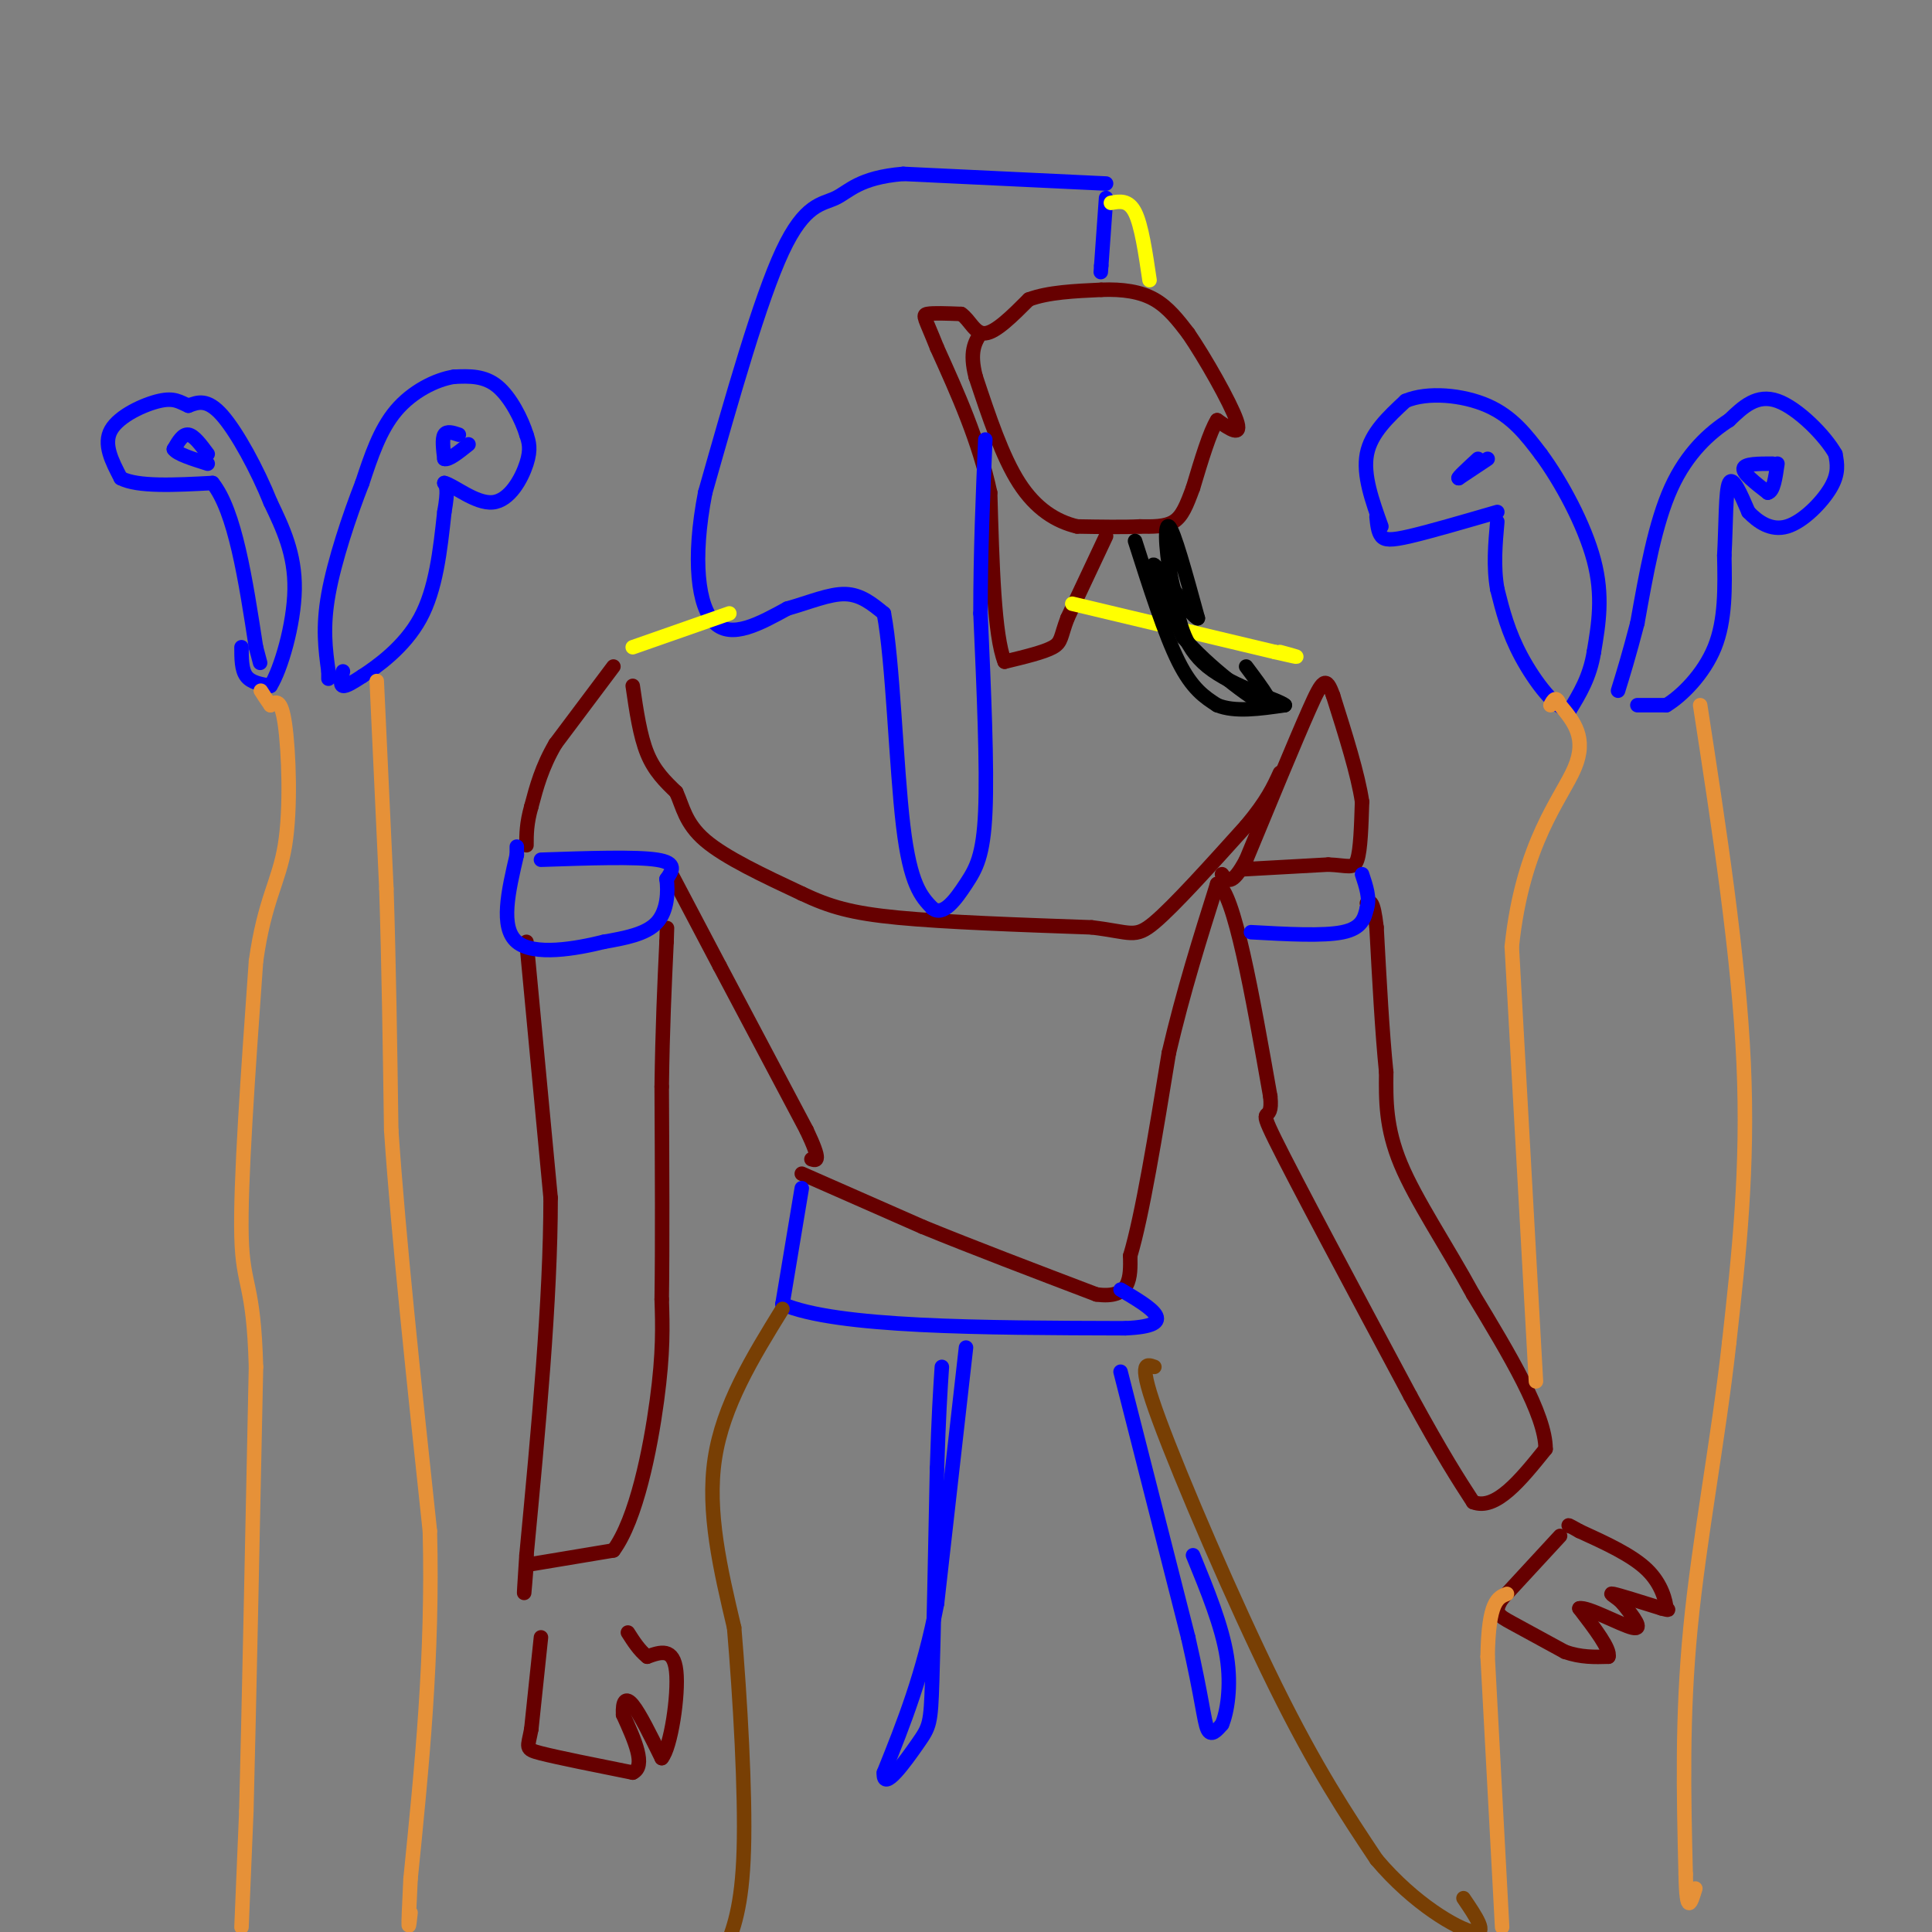<svg viewBox='0 0 400 400' version='1.1' xmlns='http://www.w3.org/2000/svg' xmlns:xlink='http://www.w3.org/1999/xlink'><rect x="0" y="0" width="400" height="400" fill="#808080" stroke="none"/><g fill='none' stroke='#660000' stroke-width='3' stroke-linecap='round' stroke-linejoin='round'><path d='M127,138c0.000,0.000 -12.000,16.000 -12,16'/><path d='M115,154c-2.833,4.833 -3.917,8.917 -5,13'/><path d='M110,167c-1.000,3.500 -1.000,5.750 -1,8'/><path d='M109,195c0.000,0.000 5.000,53.000 5,53'/><path d='M114,248c0.000,21.167 -2.500,47.583 -5,74'/><path d='M109,322c-0.833,12.667 -0.417,7.333 0,2'/><path d='M109,324c0.000,0.000 18.000,-3.000 18,-3'/><path d='M127,321c4.756,-6.422 7.644,-20.978 9,-31c1.356,-10.022 1.178,-15.511 1,-21'/><path d='M137,269c0.167,-10.833 0.083,-27.417 0,-44'/><path d='M137,225c0.167,-12.333 0.583,-21.167 1,-30'/><path d='M138,195c0.167,-5.000 0.083,-2.500 0,0'/><path d='M139,181c0.000,0.000 10.000,19.000 10,19'/><path d='M149,200c4.667,8.833 11.333,21.417 18,34'/><path d='M167,234c3.167,6.667 2.083,6.333 1,6'/><path d='M112,339c0.000,0.000 -2.000,19.000 -2,19'/><path d='M110,358c-0.711,3.889 -1.489,4.111 2,5c3.489,0.889 11.244,2.444 19,4'/><path d='M131,367c2.833,-1.333 0.417,-6.667 -2,-12'/><path d='M129,355c-0.133,-2.800 0.533,-3.800 2,-2c1.467,1.800 3.733,6.400 6,11'/><path d='M137,364c1.867,-2.156 3.533,-13.044 3,-18c-0.533,-4.956 -3.267,-3.978 -6,-3'/><path d='M134,343c-1.667,-1.333 -2.833,-3.167 -4,-5'/><path d='M166,243c0.000,0.000 25.000,11.000 25,11'/><path d='M191,254c10.167,4.167 23.083,9.083 36,14'/><path d='M227,268c7.167,1.000 7.083,-3.500 7,-8'/><path d='M234,260c2.500,-8.333 5.250,-25.167 8,-42'/><path d='M242,218c3.000,-12.833 6.500,-23.917 10,-35'/><path d='M252,183c3.500,1.500 7.250,22.750 11,44'/><path d='M263,227c0.689,6.489 -3.089,0.711 1,9c4.089,8.289 16.044,30.644 28,53'/><path d='M292,289c6.833,12.500 9.917,17.250 13,22'/><path d='M305,311c4.667,1.833 9.833,-4.583 15,-11'/><path d='M320,300c0.000,-7.167 -7.500,-19.583 -15,-32'/><path d='M305,268c-5.533,-10.133 -11.867,-19.467 -15,-27c-3.133,-7.533 -3.067,-13.267 -3,-19'/><path d='M287,222c-0.833,-8.167 -1.417,-19.083 -2,-30'/><path d='M285,192c-0.667,-5.833 -1.333,-5.417 -2,-5'/><path d='M257,180c0.000,0.000 18.000,-1.000 18,-1'/><path d='M275,179c4.089,0.156 5.311,1.044 6,-1c0.689,-2.044 0.844,-7.022 1,-12'/><path d='M282,166c-0.833,-5.667 -3.417,-13.833 -6,-22'/><path d='M276,144c-1.467,-4.133 -2.133,-3.467 -5,3c-2.867,6.467 -7.933,18.733 -13,31'/><path d='M258,178c-3.000,5.667 -4.000,4.333 -5,3'/><path d='M131,142c0.750,5.167 1.500,10.333 3,14c1.500,3.667 3.750,5.833 6,8'/><path d='M140,164c1.378,2.978 1.822,6.422 6,10c4.178,3.578 12.089,7.289 20,11'/><path d='M166,185c5.778,2.733 10.222,4.067 20,5c9.778,0.933 24.889,1.467 40,2'/><path d='M226,192c8.267,0.978 8.933,2.422 13,-1c4.067,-3.422 11.533,-11.711 19,-20'/><path d='M258,171c4.333,-5.167 5.667,-8.083 7,-11'/><path d='M229,111c0.000,0.000 -8.000,17.000 -8,17'/><path d='M221,128c-1.467,3.844 -1.133,4.956 -3,6c-1.867,1.044 -5.933,2.022 -10,3'/><path d='M208,137c-2.167,-5.333 -2.583,-20.167 -3,-35'/><path d='M205,102c-2.333,-10.833 -6.667,-20.417 -11,-30'/><path d='M194,72c-2.467,-6.222 -3.133,-6.778 -2,-7c1.133,-0.222 4.067,-0.111 7,0'/><path d='M199,65c1.800,1.200 2.800,4.200 5,4c2.200,-0.200 5.600,-3.600 9,-7'/><path d='M213,62c4.000,-1.500 9.500,-1.750 15,-2'/><path d='M228,60c4.467,-0.178 8.133,0.378 11,2c2.867,1.622 4.933,4.311 7,7'/><path d='M246,69c3.489,5.089 8.711,14.311 10,18c1.289,3.689 -1.356,1.844 -4,0'/><path d='M252,87c-1.500,2.333 -3.250,8.167 -5,14'/><path d='M247,101c-1.356,3.689 -2.244,5.911 -4,7c-1.756,1.089 -4.378,1.044 -7,1'/><path d='M236,109c-3.333,0.167 -8.167,0.083 -13,0'/><path d='M223,109c-4.289,-1.022 -8.511,-3.578 -12,-9c-3.489,-5.422 -6.244,-13.711 -9,-22'/><path d='M202,78c-1.333,-5.167 -0.167,-7.083 1,-9'/><path d='M323,318c0.000,0.000 -12.000,13.000 -12,13'/><path d='M311,331c-1.911,2.867 -0.689,3.533 2,5c2.689,1.467 6.844,3.733 11,6'/><path d='M324,342c3.333,1.167 6.167,1.083 9,1'/><path d='M333,343c0.500,-1.500 -2.750,-5.750 -6,-10'/><path d='M327,333c1.600,-0.444 8.600,3.444 11,4c2.400,0.556 0.200,-2.222 -2,-5'/><path d='M336,332c-1.200,-1.356 -3.200,-2.244 -2,-2c1.200,0.244 5.600,1.622 10,3'/><path d='M344,333c1.833,0.500 1.417,0.250 1,0'/><path d='M345,333c-0.111,-1.422 -0.889,-4.978 -4,-8c-3.111,-3.022 -8.556,-5.511 -14,-8'/><path d='M327,317c-2.667,-1.500 -2.333,-1.250 -2,-1'/></g>
<g fill='none' stroke='#0000ff' stroke-width='3' stroke-linecap='round' stroke-linejoin='round'><path d='M166,246c0.000,0.000 -4.000,24.000 -4,24'/><path d='M162,270c11.167,4.833 41.083,4.917 71,5'/><path d='M233,275c11.667,-0.500 5.333,-4.250 -1,-8'/><path d='M259,193c7.500,0.417 15.000,0.833 19,0c4.000,-0.833 4.500,-2.917 5,-5'/><path d='M283,188c0.667,-2.000 -0.167,-4.500 -1,-7'/><path d='M112,178c9.833,-0.333 19.667,-0.667 24,0c4.333,0.667 3.167,2.333 2,4'/><path d='M138,182c0.356,2.444 0.244,6.556 -2,9c-2.244,2.444 -6.622,3.222 -11,4'/><path d='M125,195c-5.711,1.422 -14.489,2.978 -18,0c-3.511,-2.978 -1.756,-10.489 0,-18'/><path d='M107,177c0.000,-3.000 0.000,-1.500 0,0'/><path d='M200,279c0.000,0.000 -6.000,53.000 -6,53'/><path d='M194,332c-2.833,14.667 -6.917,24.833 -11,35'/><path d='M183,367c-0.286,4.310 4.500,-2.417 7,-6c2.500,-3.583 2.714,-4.024 3,-13c0.286,-8.976 0.643,-26.488 1,-44'/><path d='M194,304c0.333,-10.833 0.667,-15.917 1,-21'/><path d='M232,284c0.000,0.000 14.000,55.000 14,55'/><path d='M246,339c2.933,12.822 3.267,17.378 4,19c0.733,1.622 1.867,0.311 3,-1'/><path d='M253,357c1.000,-2.333 2.000,-7.667 1,-14c-1.000,-6.333 -4.000,-13.667 -7,-21'/><path d='M310,106c-6.956,2.022 -13.911,4.044 -18,5c-4.089,0.956 -5.311,0.844 -6,0c-0.689,-0.844 -0.844,-2.422 -1,-4'/><path d='M286,109c-1.917,-5.333 -3.833,-10.667 -3,-15c0.833,-4.333 4.417,-7.667 8,-11'/><path d='M291,83c4.533,-1.933 11.867,-1.267 17,1c5.133,2.267 8.067,6.133 11,10'/><path d='M319,94c4.156,5.600 9.044,14.600 11,22c1.956,7.400 0.978,13.200 0,19'/><path d='M330,135c-0.833,5.167 -2.917,8.583 -5,12'/><path d='M325,147c-2.778,0.044 -7.222,-5.844 -10,-11c-2.778,-5.156 -3.889,-9.578 -5,-14'/><path d='M310,122c-0.833,-4.667 -0.417,-9.333 0,-14'/><path d='M339,146c0.000,0.000 6.000,0.000 6,0'/><path d='M345,146c3.067,-1.822 7.733,-6.378 10,-12c2.267,-5.622 2.133,-12.311 2,-19'/><path d='M357,115c0.356,-6.556 0.244,-13.444 1,-15c0.756,-1.556 2.378,2.222 4,6'/><path d='M362,106c1.905,2.000 4.667,4.000 8,3c3.333,-1.000 7.238,-5.000 9,-8c1.762,-3.000 1.381,-5.000 1,-7'/><path d='M380,94c-2.067,-3.711 -7.733,-9.489 -12,-11c-4.267,-1.511 -7.133,1.244 -10,4'/><path d='M358,87c-3.911,2.489 -8.689,6.711 -12,14c-3.311,7.289 -5.156,17.644 -7,28'/><path d='M339,129c-1.833,7.000 -2.917,10.500 -4,14'/><path d='M367,96c-2.917,0.000 -5.833,0.000 -6,1c-0.167,1.000 2.417,3.000 5,5'/><path d='M366,102c1.167,-0.167 1.583,-3.083 2,-6'/><path d='M308,95c0.000,0.000 -6.000,4.000 -6,4'/><path d='M302,99c-0.333,0.000 1.833,-2.000 4,-4'/><path d='M71,139c-0.333,1.417 -0.667,2.833 0,3c0.667,0.167 2.333,-0.917 4,-2'/><path d='M75,140c3.067,-2.000 8.733,-6.000 12,-12c3.267,-6.000 4.133,-14.000 5,-22'/><path d='M92,106c0.833,-4.667 0.417,-5.333 0,-6'/><path d='M92,100c1.845,0.381 6.458,4.333 10,4c3.542,-0.333 6.012,-4.952 7,-8c0.988,-3.048 0.494,-4.524 0,-6'/><path d='M109,90c-0.933,-3.067 -3.267,-7.733 -6,-10c-2.733,-2.267 -5.867,-2.133 -9,-2'/><path d='M94,78c-3.756,0.578 -8.644,3.022 -12,7c-3.356,3.978 -5.178,9.489 -7,15'/><path d='M75,100c-2.644,6.733 -5.756,16.067 -7,23c-1.244,6.933 -0.622,11.467 0,16'/><path d='M68,139c0.000,2.667 0.000,1.333 0,0'/><path d='M50,134c0.000,2.333 0.000,4.667 1,6c1.000,1.333 3.000,1.667 5,2'/><path d='M56,142c2.111,-3.333 4.889,-12.667 5,-20c0.111,-7.333 -2.444,-12.667 -5,-18'/><path d='M56,104c-2.689,-6.711 -6.911,-14.489 -10,-18c-3.089,-3.511 -5.044,-2.756 -7,-2'/><path d='M39,84c-1.821,-0.774 -2.875,-1.708 -6,-1c-3.125,0.708 -8.321,3.060 -10,6c-1.679,2.940 0.161,6.470 2,10'/><path d='M25,99c3.500,1.833 11.250,1.417 19,1'/><path d='M44,100c4.667,5.833 6.833,19.917 9,34'/><path d='M53,134c1.500,5.667 0.750,2.833 0,0'/><path d='M43,94c-1.417,-1.917 -2.833,-3.833 -4,-4c-1.167,-0.167 -2.083,1.417 -3,3'/><path d='M36,93c0.667,1.000 3.833,2.000 7,3'/><path d='M95,90c-1.250,-0.417 -2.500,-0.833 -3,0c-0.500,0.833 -0.250,2.917 0,5'/><path d='M92,95c0.833,0.333 2.917,-1.333 5,-3'/></g>
<g fill='none' stroke='#e69138' stroke-width='3' stroke-linecap='round' stroke-linejoin='round'><path d='M50,399c0.000,0.000 1.000,-24.000 1,-24'/><path d='M51,375c0.500,-19.333 1.250,-55.667 2,-92'/><path d='M53,283c-0.489,-17.778 -2.711,-16.222 -3,-27c-0.289,-10.778 1.356,-33.889 3,-57'/><path d='M53,199c1.786,-12.810 4.750,-16.333 6,-24c1.250,-7.667 0.786,-19.476 0,-25c-0.786,-5.524 -1.893,-4.762 -3,-4'/><path d='M56,146c-0.833,-1.167 -1.417,-2.083 -2,-3'/><path d='M78,141c0.000,0.000 2.000,43.000 2,43'/><path d='M80,184c0.500,15.500 0.750,32.750 1,50'/><path d='M81,234c1.500,22.167 4.750,52.583 8,83'/><path d='M89,317c0.667,25.833 -1.667,48.917 -4,72'/><path d='M85,389c-0.667,13.167 -0.333,10.083 0,7'/><path d='M311,399c0.000,0.000 -3.000,-56.000 -3,-56'/><path d='M308,343c0.167,-11.500 2.083,-12.250 4,-13'/><path d='M318,286c0.000,0.000 -5.000,-90.000 -5,-90'/><path d='M313,196c2.244,-21.644 10.356,-30.756 13,-37c2.644,-6.244 -0.178,-9.622 -3,-13'/><path d='M323,146c-0.833,-2.167 -1.417,-1.083 -2,0'/><path d='M352,146c4.000,26.000 8.000,52.000 9,74c1.000,22.000 -1.000,40.000 -3,58'/><path d='M358,278c-2.200,19.867 -6.200,40.533 -8,59c-1.800,18.467 -1.400,34.733 -1,51'/><path d='M349,388c0.167,9.000 1.083,6.000 2,3'/></g>
<g fill='none' stroke='#783f04' stroke-width='3' stroke-linecap='round' stroke-linejoin='round'><path d='M162,271c-6.167,10.000 -12.333,20.000 -14,31c-1.667,11.000 1.167,23.000 4,35'/><path d='M152,337c1.244,14.733 2.356,34.067 2,46c-0.356,11.933 -2.178,16.467 -4,21'/><path d='M239,283c-1.778,-0.667 -3.556,-1.333 1,11c4.556,12.333 15.444,37.667 24,55c8.556,17.333 14.778,26.667 21,36'/><path d='M285,385c7.800,9.244 16.800,14.356 20,15c3.200,0.644 0.600,-3.178 -2,-7'/></g>
<g fill='none' stroke='#0000ff' stroke-width='3' stroke-linecap='round' stroke-linejoin='round'><path d='M229,38c0.000,0.000 -42.000,-2.000 -42,-2'/><path d='M187,36c-9.202,0.762 -11.208,3.667 -14,5c-2.792,1.333 -6.369,1.095 -11,11c-4.631,9.905 -10.315,29.952 -16,50'/><path d='M146,102c-2.711,13.911 -1.489,23.689 2,27c3.489,3.311 9.244,0.156 15,-3'/><path d='M163,126c4.644,-1.311 8.756,-3.089 12,-3c3.244,0.089 5.622,2.044 8,4'/><path d='M183,127c1.867,9.644 2.533,31.756 4,44c1.467,12.244 3.733,14.622 6,17'/><path d='M193,188c2.262,1.905 4.917,-1.833 7,-5c2.083,-3.167 3.595,-5.762 4,-15c0.405,-9.238 -0.298,-25.119 -1,-41'/><path d='M203,127c0.000,-12.833 0.500,-24.417 1,-36'/><path d='M229,41c0.000,0.000 -1.000,14.000 -1,14'/><path d='M228,55c-0.167,2.333 -0.083,1.167 0,0'/></g>
<g fill='none' stroke='#ffff00' stroke-width='3' stroke-linecap='round' stroke-linejoin='round'><path d='M230,42c1.833,-0.333 3.667,-0.667 5,2c1.333,2.667 2.167,8.333 3,14'/><path d='M131,134c0.000,0.000 20.000,-7.000 20,-7'/><path d='M222,125c0.000,0.000 42.000,10.000 42,10'/><path d='M264,135c7.167,1.667 4.083,0.833 1,0'/></g>
<g fill='none' stroke='#000000' stroke-width='3' stroke-linecap='round' stroke-linejoin='round'><path d='M235,112c3.083,9.667 6.167,19.333 9,25c2.833,5.667 5.417,7.333 8,9'/><path d='M252,146c3.667,1.500 8.833,0.750 14,0'/><path d='M266,146c-1.067,-1.067 -10.733,-3.733 -16,-8c-5.267,-4.267 -6.133,-10.133 -7,-16'/><path d='M243,122c-1.578,-6.222 -2.022,-13.778 -1,-13c1.022,0.778 3.511,9.889 6,19'/><path d='M248,128c-1.333,-0.156 -7.667,-10.044 -9,-11c-1.333,-0.956 2.333,7.022 6,15'/><path d='M245,132c4.889,5.800 14.111,12.800 17,14c2.889,1.200 -0.556,-3.400 -4,-8'/></g>
</svg>